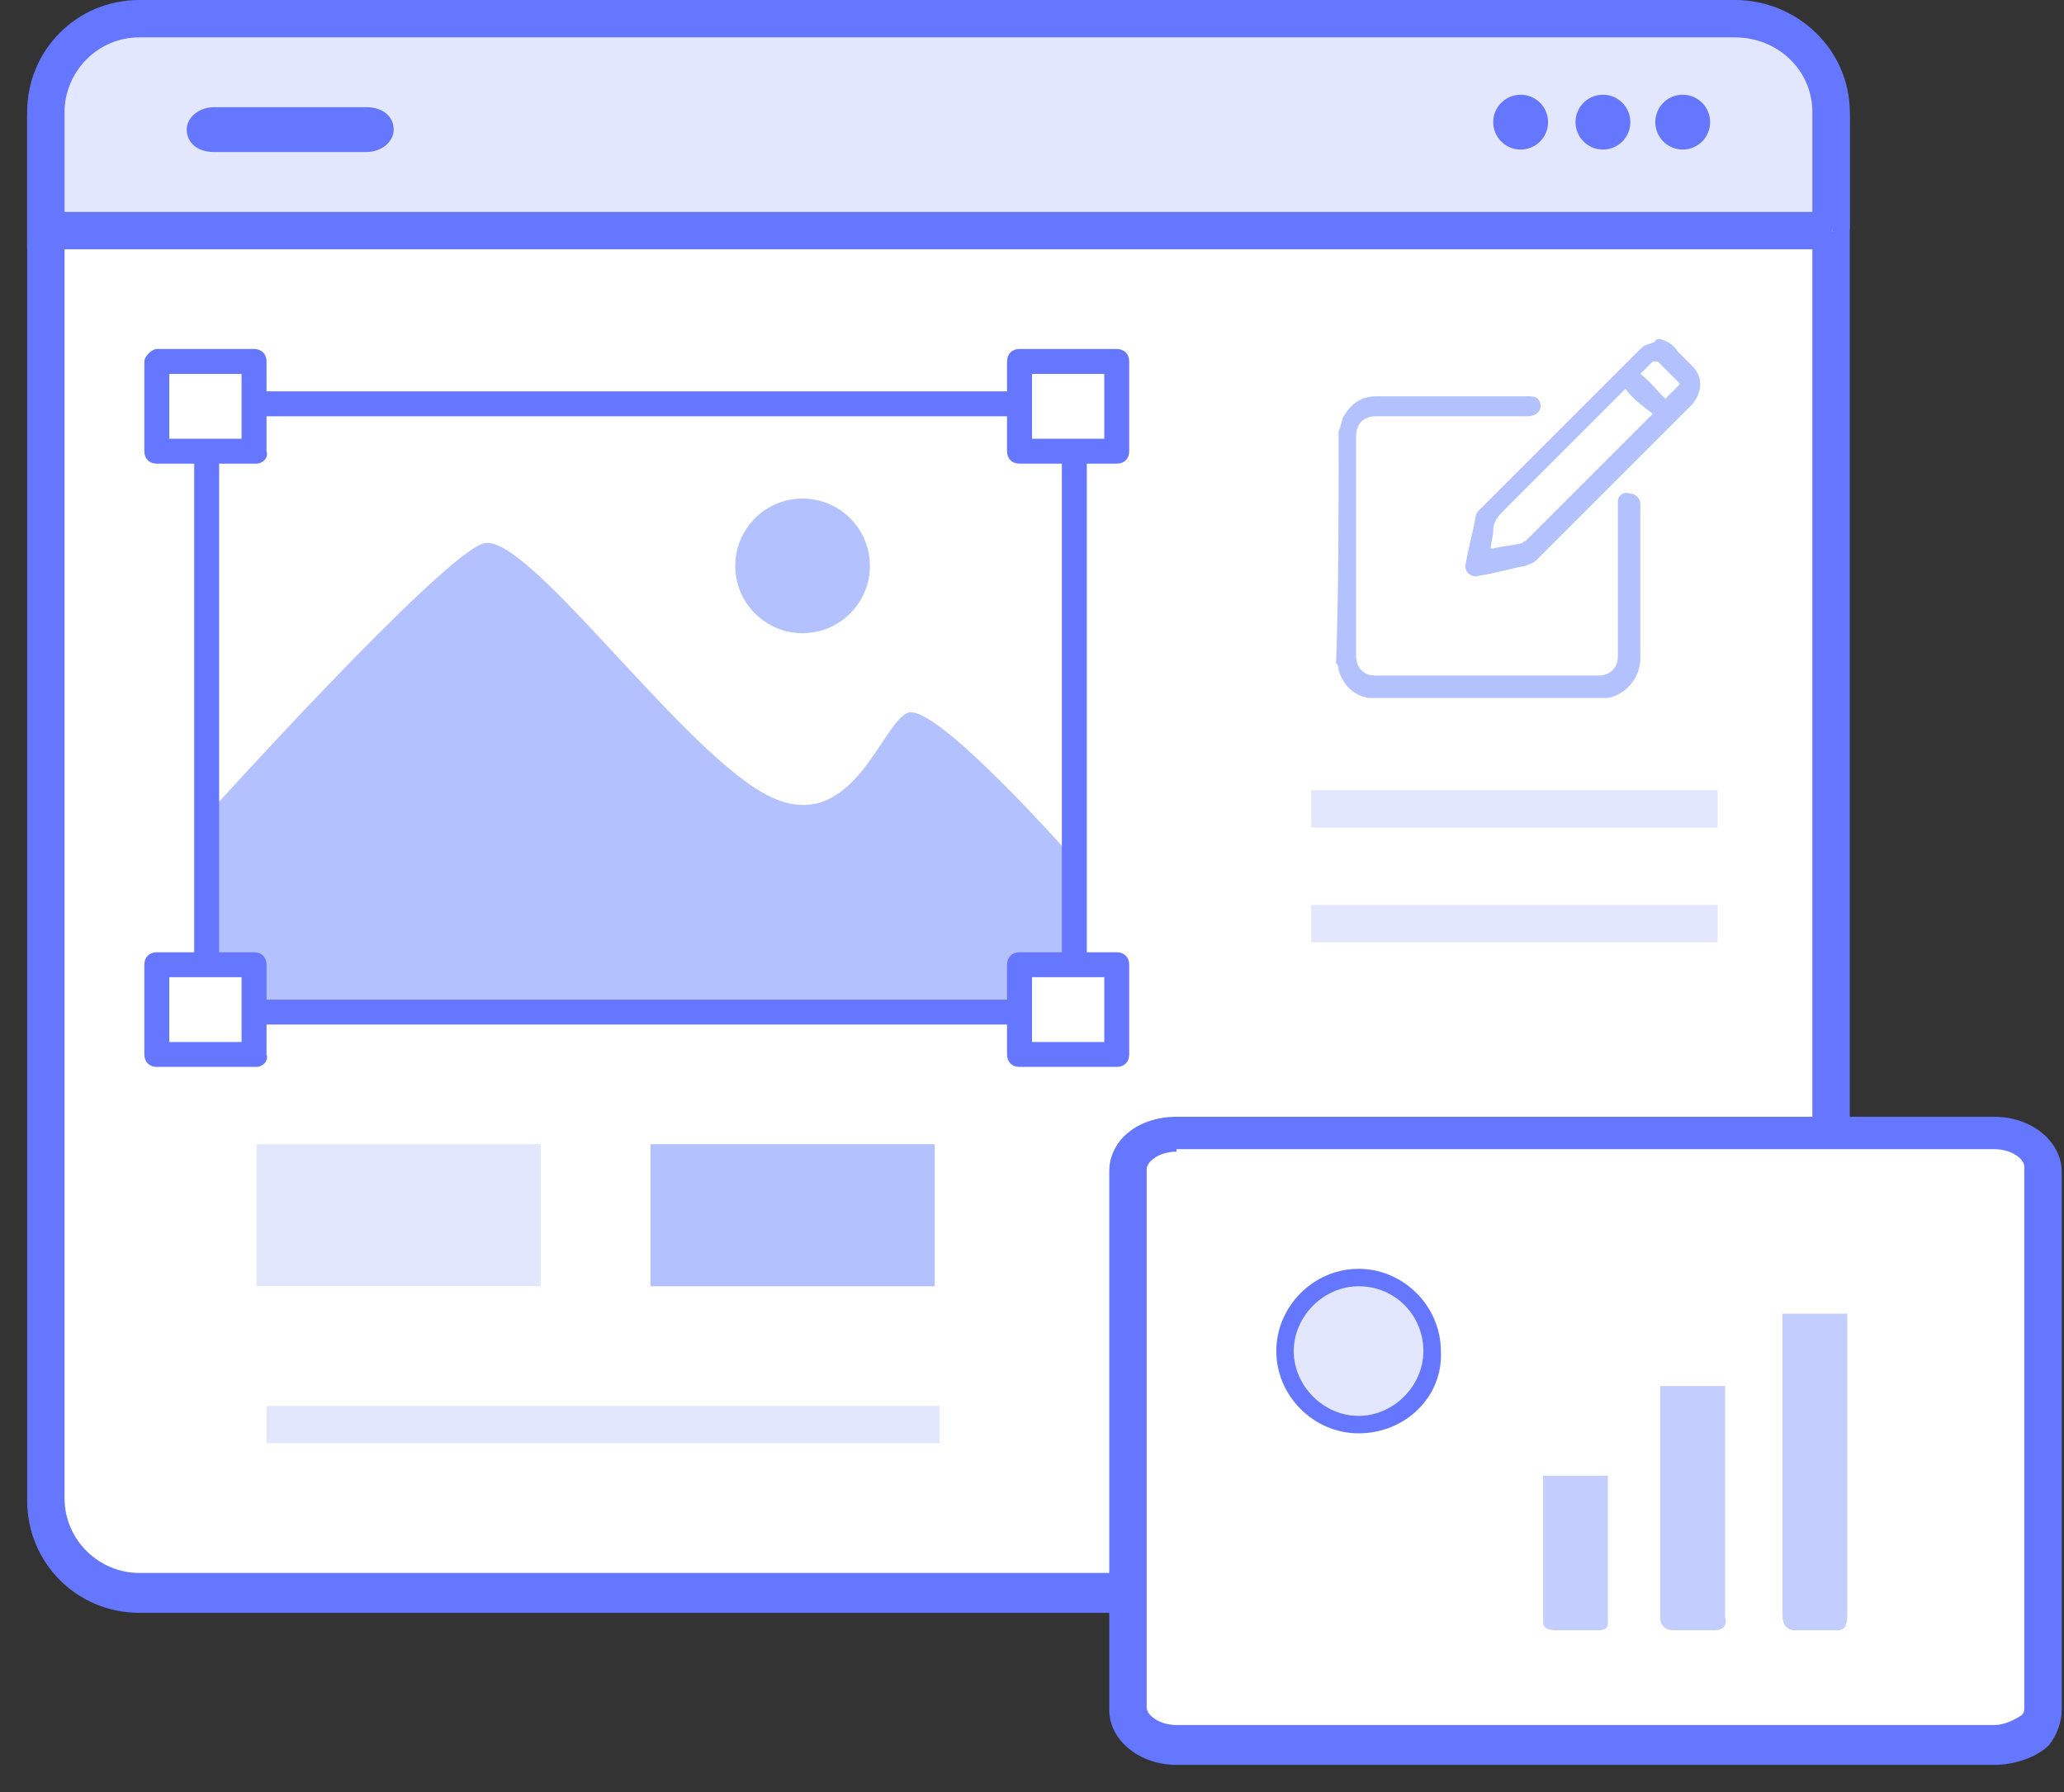<svg width="76" height="66" viewBox="0 0 76 66" fill="none" xmlns="http://www.w3.org/2000/svg">
<rect x="0" y="0" width="76" height="66" fill="#333333" stroke="none"/>
<path d="M63.98 58.757H5.223C3.295 58.757 1.734 57.196 1.734 55.268V4.315C1.734 2.387 3.295 0.826 5.223 0.826H63.98C65.908 0.826 67.469 2.387 67.469 4.315V55.268C67.561 57.196 65.908 58.757 63.98 58.757Z" fill="white"/>
<path d="M63.888 59.4H5.131C2.836 59.4 1 57.563 1 55.268V4.315C1 2.02 2.836 0.184 5.131 0.184H63.888C66.184 0.184 68.112 2.02 68.112 4.315V55.268C68.203 56.278 67.744 57.38 67.01 58.114C66.184 58.941 65.082 59.4 63.888 59.4ZM5.131 1.469C3.571 1.469 2.377 2.754 2.377 4.223V55.176C2.377 56.737 3.662 57.931 5.131 57.931H63.888C64.715 57.931 65.449 57.563 66 57.013C66.459 56.462 66.734 55.819 66.734 55.176V4.223C66.734 2.662 65.449 1.469 63.888 1.469H5.131Z" fill="#6576FF"/>
<path d="M67.561 8.538H1.734V4.223C1.734 2.295 3.295 0.734 5.223 0.734H63.98C65.908 0.734 67.469 2.295 67.469 4.223V8.538H67.561Z" fill="#E3E7FE"/>
<path d="M67.561 9.181H1V4.131C1 1.836 2.836 0 5.131 0H63.888C66.184 0 68.112 1.836 68.112 4.131V8.446H67.469V9.181H67.561ZM2.377 7.804H66.734V4.131C66.734 2.571 65.449 1.377 63.888 1.377H5.131C3.571 1.377 2.377 2.662 2.377 4.131V7.804Z" fill="#6576FF"/>
<path d="M7.702 29.929C7.702 29.929 16.24 20.473 17.801 20.014C19.362 19.555 24.87 27.359 28.083 29.195C31.297 31.031 32.398 26.716 33.408 26.257C34.418 25.798 39.651 31.765 39.651 31.765V37.641H8.069C8.069 37.641 7.977 30.205 7.702 29.929Z" fill="#B3C2FF"/>
<path d="M39.559 37.733H7.61C7.335 37.733 7.151 37.549 7.151 37.274V14.873C7.151 14.597 7.335 14.414 7.61 14.414H39.559C39.835 14.414 40.018 14.597 40.018 14.873V37.274C40.018 37.549 39.835 37.733 39.559 37.733ZM8.069 36.815H39.1V15.332H8.069V36.815Z" fill="#6576FF"/>
<path d="M9.355 13.312H5.774V16.617H9.355V13.312Z" fill="white"/>
<path d="M9.446 17.076H5.774C5.499 17.076 5.315 16.893 5.315 16.617V13.312C5.315 13.129 5.59 12.853 5.774 12.853H9.355C9.63 12.853 9.814 13.037 9.814 13.312V16.617C9.905 16.893 9.63 17.076 9.446 17.076ZM6.233 16.158H8.895V13.771H6.233V16.158Z" fill="#6576FF"/>
<path d="M41.12 13.312H37.54V16.617H41.12V13.312Z" fill="white"/>
<path d="M41.12 17.076H37.539C37.264 17.076 37.081 16.893 37.081 16.617V13.312C37.081 13.037 37.264 12.853 37.539 12.853H41.12C41.395 12.853 41.579 13.037 41.579 13.312V16.617C41.579 16.893 41.395 17.076 41.12 17.076ZM37.999 16.158H40.661V13.771H37.999V16.158Z" fill="#6576FF"/>
<path d="M9.355 35.53H5.774V38.835H9.355V35.53Z" fill="white"/>
<path d="M9.446 39.294H5.774C5.499 39.294 5.315 39.11 5.315 38.835V35.53C5.315 35.254 5.499 35.071 5.774 35.071H9.355C9.63 35.071 9.814 35.254 9.814 35.53V38.835C9.905 39.11 9.63 39.294 9.446 39.294ZM6.233 38.376H8.895V35.989H6.233V38.376Z" fill="#6576FF"/>
<path d="M41.12 35.53H37.54V38.835H41.12V35.53Z" fill="white"/>
<path d="M41.12 39.294H37.539C37.264 39.294 37.081 39.11 37.081 38.835V35.53C37.081 35.254 37.264 35.071 37.539 35.071H41.12C41.395 35.071 41.579 35.254 41.579 35.53V38.835C41.579 39.11 41.395 39.294 41.12 39.294ZM37.999 38.376H40.661V35.989H37.999V38.376Z" fill="#6576FF"/>
<path d="M29.552 23.319C30.921 23.319 32.031 22.209 32.031 20.84C32.031 19.471 30.921 18.362 29.552 18.362C28.183 18.362 27.073 19.471 27.073 20.84C27.073 22.209 28.183 23.319 29.552 23.319Z" fill="#B3C2FF"/>
<path d="M34.418 42.14H23.952V47.373H34.418V42.14Z" fill="#B3C2FF"/>
<path d="M19.912 42.14H9.446V47.373H19.912V42.14Z" fill="#E3E7FE"/>
<path d="M49.291 15.883C49.383 15.699 49.383 15.515 49.475 15.332C49.75 14.873 50.117 14.597 50.668 14.597C52.596 14.597 54.524 14.597 56.36 14.597C56.636 14.597 56.727 14.781 56.727 14.965C56.727 15.148 56.544 15.332 56.268 15.332C54.432 15.332 52.504 15.332 50.668 15.332C50.209 15.332 49.934 15.607 49.934 16.066C49.934 18.729 49.934 21.483 49.934 24.145C49.934 24.605 50.209 24.88 50.668 24.88C53.422 24.88 56.085 24.88 58.839 24.88C59.298 24.88 59.574 24.605 59.574 24.145C59.574 22.309 59.574 20.473 59.574 18.637C59.574 18.545 59.574 18.545 59.574 18.453C59.574 18.27 59.757 18.086 60.032 18.178C60.216 18.178 60.4 18.361 60.4 18.545C60.4 18.729 60.4 18.821 60.4 19.004C60.4 20.748 60.4 22.493 60.4 24.237C60.4 25.064 59.757 25.614 59.206 25.706C56.268 25.706 53.422 25.706 50.484 25.706C50.484 25.706 50.484 25.706 50.393 25.706C49.842 25.614 49.475 25.247 49.291 24.696C49.291 24.605 49.291 24.513 49.199 24.421C49.291 21.667 49.291 18.821 49.291 15.883Z" fill="#B3C2FF"/>
<path d="M61.134 12.486C61.41 12.578 61.593 12.669 61.777 12.945C61.961 13.129 62.144 13.312 62.328 13.496C62.695 13.863 62.695 14.414 62.328 14.873C60.4 16.801 58.472 18.729 56.544 20.657C56.452 20.749 56.36 20.749 56.177 20.84C55.626 20.932 55.075 21.116 54.432 21.208C54.157 21.299 53.881 21.024 53.973 20.749C54.065 20.198 54.249 19.555 54.34 19.004C54.34 18.912 54.432 18.821 54.524 18.729C56.452 16.801 58.38 14.873 60.4 12.853C60.583 12.669 60.767 12.669 60.951 12.578C60.951 12.486 61.042 12.486 61.134 12.486ZM59.849 14.322L59.757 14.414C58.288 15.883 56.911 17.26 55.442 18.729C55.167 19.004 54.983 19.188 54.983 19.555C54.983 19.739 54.891 20.014 54.891 20.198H54.983C55.35 20.106 55.626 20.106 55.993 20.014C56.085 20.014 56.085 19.922 56.177 19.922C57.737 18.361 59.206 16.893 60.767 15.332L60.859 15.24C60.492 14.965 60.124 14.689 59.849 14.322ZM61.318 14.689C61.501 14.506 61.593 14.414 61.777 14.23C61.869 14.138 61.869 14.138 61.777 14.047C61.501 13.771 61.318 13.588 61.042 13.312H60.859C60.675 13.496 60.583 13.588 60.4 13.771C60.767 14.047 61.042 14.414 61.318 14.689Z" fill="#B3C2FF"/>
<path d="M63.246 29.103H48.281V30.48H63.246V29.103Z" fill="#E3E7FE"/>
<path d="M34.602 51.78H9.814V53.157H34.602V51.78Z" fill="#E3E7FE"/>
<path d="M63.246 33.326H48.281V34.703H63.246V33.326Z" fill="#E3E7FE"/>
<path d="M61.96 5.508C62.518 5.508 62.97 5.056 62.97 4.499C62.97 3.941 62.518 3.489 61.96 3.489C61.403 3.489 60.951 3.941 60.951 4.499C60.951 5.056 61.403 5.508 61.96 5.508Z" fill="#6576FF"/>
<path d="M59.023 5.508C59.58 5.508 60.032 5.056 60.032 4.499C60.032 3.941 59.58 3.489 59.023 3.489C58.465 3.489 58.013 3.941 58.013 4.499C58.013 5.056 58.465 5.508 59.023 5.508Z" fill="#6576FF"/>
<path d="M55.993 5.508C56.551 5.508 57.003 5.056 57.003 4.499C57.003 3.941 56.551 3.489 55.993 3.489C55.435 3.489 54.983 3.941 54.983 4.499C54.983 5.056 55.435 5.508 55.993 5.508Z" fill="#6576FF"/>
<path d="M10.64 5.6C9.722 5.6 8.804 5.6 7.886 5.6C7.243 5.6 6.876 5.233 6.876 4.774C6.876 4.315 7.335 3.948 7.886 3.948C9.722 3.948 11.558 3.948 13.486 3.948C14.129 3.948 14.496 4.315 14.496 4.774C14.496 5.233 14.037 5.6 13.486 5.6C12.568 5.6 11.558 5.6 10.64 5.6Z" fill="#6576FF"/>
<path d="M73.436 64.357H43.323C42.313 64.357 41.487 63.715 41.487 62.98V43.15C41.487 42.415 42.313 41.773 43.323 41.773H73.436C74.446 41.773 75.273 42.415 75.273 43.15V62.98C75.273 63.715 74.446 64.357 73.436 64.357Z" fill="white"/>
<path d="M73.436 65H43.323C41.946 65 40.845 64.082 40.845 62.98V43.15C40.845 41.956 41.946 41.13 43.323 41.13H73.436C74.814 41.13 75.915 42.048 75.915 43.15V62.98C75.915 63.439 75.732 63.898 75.456 64.266C74.997 64.725 74.171 65 73.436 65ZM43.323 42.415C42.681 42.415 42.222 42.782 42.222 43.058V62.888C42.222 63.164 42.681 63.531 43.323 63.531H73.436C73.804 63.531 74.171 63.347 74.446 63.164C74.538 63.072 74.538 62.98 74.538 62.888V42.966C74.538 42.691 74.079 42.323 73.436 42.323H43.323V42.415Z" fill="#6576FF"/>
<path d="M50.025 52.514C51.547 52.514 52.78 51.281 52.78 49.76C52.78 48.239 51.547 47.006 50.025 47.006C48.504 47.006 47.271 48.239 47.271 49.76C47.271 51.281 48.504 52.514 50.025 52.514Z" fill="#E3E7FE"/>
<path d="M50.025 52.789C48.373 52.789 46.996 51.412 46.996 49.76C46.996 48.107 48.373 46.73 50.025 46.73C51.678 46.73 53.055 48.107 53.055 49.76C53.147 51.412 51.77 52.789 50.025 52.789ZM50.025 47.373C48.74 47.373 47.638 48.475 47.638 49.76C47.638 51.045 48.74 52.147 50.025 52.147C51.311 52.147 52.412 51.045 52.412 49.76C52.412 48.475 51.403 47.373 50.025 47.373Z" fill="#6576FF"/>
<path d="M63.154 60.042H61.593C61.318 60.042 61.134 59.859 61.134 59.583V51.045H63.521V59.583C63.613 59.859 63.429 60.042 63.154 60.042Z" fill="#C4CEFE"/>
<path d="M58.839 60.042H57.278C57.003 60.042 56.819 59.951 56.819 59.767V54.35H59.206V59.767C59.206 59.951 59.114 60.042 58.839 60.042Z" fill="#C4CEFE"/>
<path d="M67.653 60.042H66.092C65.816 60.042 65.633 59.859 65.633 59.492V48.383H68.02V59.492C68.02 59.859 67.928 60.042 67.653 60.042Z" fill="#C4CEFE"/>
</svg>
